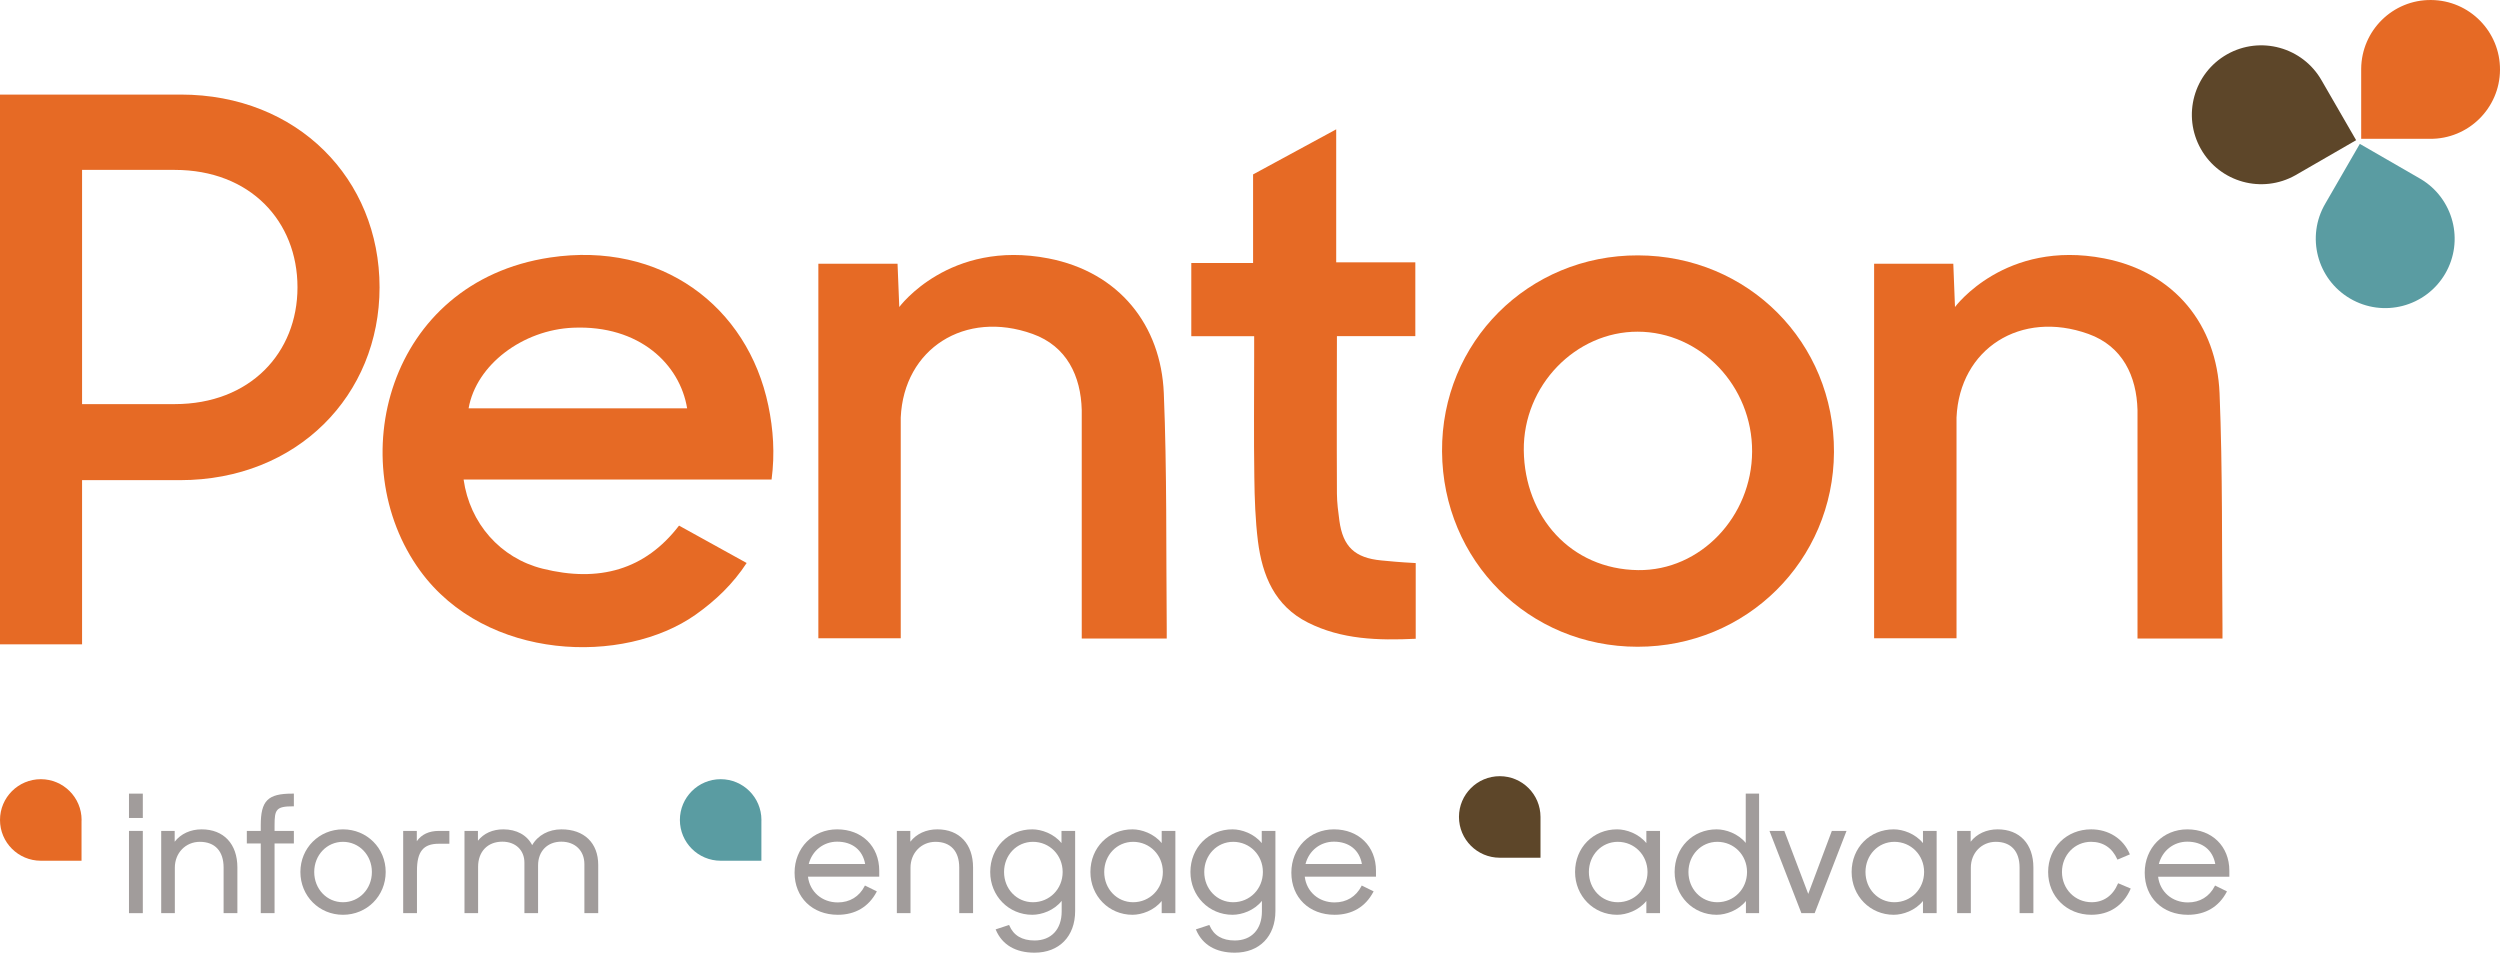 <svg version="1.1" xmlns="http://www.w3.org/2000/svg" xmlns:xlink="http://www.w3.org/1999/xlink" xmlns:a="http://ns.adobe.com/AdobeSVGViewerExtensions/3.0/" x="0px" y="0px" width="222px" height="87px" viewBox="0 0 222 87" overflow="visible" enable-background="new 0 0 222 87" xml:space="preserve">
<defs>
</defs>
<path fill="#E66A25" d="M222,6.213c0.027-3.407-2.714-6.189-6.121-6.212c-3.401-0.031-6.178,2.708-6.206,6.111v6.216
	c0,0,6.081,0,6.11,0C219.187,12.355,221.973,9.619,222,6.213"></path>
<path fill="#5D4629" d="M197.759,4.827c-2.958,1.679-3.998,5.441-2.319,8.407c1.677,2.963,5.437,3.998,8.403,2.322l5.381-3.107
	c0,0-3.042-5.268-3.057-5.294C204.486,4.19,200.722,3.15,197.759,4.827"></path>
<path fill="#5A9CA2" d="M208.684,26.508c2.935,1.726,6.71,0.748,8.44-2.188c1.724-2.934,0.741-6.711-2.19-8.438l-5.382-3.106
	c0,0-3.043,5.266-3.06,5.296C204.766,21.005,205.748,24.784,208.684,26.508"></path>
<rect x="11.453" y="70.474" fill="#A19C9B" width="1.229" height="2.162"></rect>
<rect x="11.453" y="73.785" fill="#A19C9B" width="1.229" height="7.303"></rect>
<path fill="#A19C9B" d="M17.905,73.646c-0.983,0-1.847,0.392-2.393,1.099v-0.96h-1.197v7.303h1.211v-4.04
	c0-1.308,0.957-2.294,2.222-2.294c1.341,0,2.108,0.833,2.108,2.28v4.054h1.224v-4.054C21.081,74.942,19.866,73.646,17.905,73.646"></path>
<path fill="#A19C9B" d="M23.155,73.277v0.508h-1.237v1.116h1.237v6.187h1.226v-6.187h1.715v-1.116h-1.715v-0.494
	c0-1.413,0.135-1.69,1.661-1.69h0.054v-1.127h-0.154C23.779,70.474,23.155,71.105,23.155,73.277"></path>
<path fill="#A19C9B" d="M30.456,73.646c-2.12,0-3.781,1.664-3.781,3.787c0,2.13,1.661,3.8,3.781,3.8c2.127,0,3.793-1.67,3.793-3.8
	C34.25,75.31,32.583,73.646,30.456,73.646 M30.456,80.118c-1.434,0-2.553-1.177-2.553-2.685c0-1.501,1.119-2.679,2.553-2.679
	c1.438,0,2.568,1.178,2.568,2.679C33.024,78.941,31.895,80.118,30.456,80.118z"></path>
<path fill="#A19C9B" d="M37.013,74.698v-0.913h-1.211v7.303h1.225v-3.779c0-1.693,0.562-2.384,1.934-2.384h0.943v-1.14H38.96
	C38.1,73.785,37.429,74.097,37.013,74.698"></path>
<path fill="#A19C9B" d="M49.859,73.646c-1.133,0-2.096,0.521-2.602,1.403c-0.462-0.899-1.39-1.403-2.565-1.403
	c-0.944,0-1.737,0.355-2.251,1.011v-0.873h-1.195v7.303h1.209v-4.114c0-1.353,0.846-2.233,2.152-2.233
	c1.172,0,1.961,0.748,1.961,1.861v4.486h1.213v-4.243c0-1.257,0.829-2.104,2.065-2.104c1.224,0,2.048,0.8,2.048,1.992v4.356h1.228
	v-4.285C53.123,74.852,51.87,73.646,49.859,73.646"></path>
<path fill="#A19C9B" d="M74.338,73.646c-2.156,0-3.78,1.654-3.78,3.848c0,2.201,1.581,3.739,3.838,3.739
	c1.55,0,2.741-0.705,3.443-2.031l0.024-0.048l-1.058-0.521l-0.024,0.048c-0.476,0.939-1.323,1.454-2.385,1.454
	c-1.402,0-2.484-0.94-2.649-2.285h6.329v-0.532C78.076,75.154,76.539,73.646,74.338,73.646 M74.338,74.74
	c1.343,0,2.269,0.739,2.487,1.983h-5.01C72.124,75.53,73.132,74.74,74.338,74.74z"></path>
<path fill="#A19C9B" d="M83.233,73.646c-0.986,0-1.851,0.392-2.397,1.099v-0.96H79.64v7.303h1.213v-4.04
	c0-1.308,0.955-2.294,2.222-2.294c1.34,0,2.105,0.833,2.105,2.28v4.054h1.228v-4.054C86.407,74.942,85.19,73.646,83.233,73.646"></path>
<path fill="#A19C9B" d="M94.261,74.867c-0.686-0.845-1.784-1.221-2.595-1.221c-2.129,0-3.735,1.63-3.735,3.787
	c0,2.13,1.642,3.8,3.735,3.8c0.833,0,1.938-0.383,2.611-1.237v0.939c0,1.591-0.924,2.58-2.409,2.58c-1.116,0-1.866-0.448-2.24-1.335
	l-0.02-0.044l-1.194,0.393l0.023,0.055c0.563,1.318,1.75,2.014,3.431,2.014c2.191,0,3.605-1.45,3.605-3.695v-7.117h-1.212V74.867
	 M91.725,80.118c-1.441,0-2.565-1.177-2.565-2.685c0-1.501,1.125-2.679,2.565-2.679c1.479,0,2.639,1.178,2.639,2.679
	C94.364,78.941,93.204,80.118,91.725,80.118z"></path>
<path fill="#A19C9B" d="M103.158,74.867c-0.687-0.845-1.783-1.221-2.594-1.221c-2.129,0-3.735,1.63-3.735,3.787
	c0,2.13,1.64,3.8,3.735,3.8c0.819,0,1.918-0.379,2.594-1.226v1.08h1.215v-7.303h-1.215V74.867 M100.622,80.118
	c-1.438,0-2.567-1.177-2.567-2.685c0-1.501,1.128-2.679,2.567-2.679c1.478,0,2.64,1.178,2.64,2.679
	C103.262,78.941,102.1,80.118,100.622,80.118z"></path>
<path fill="#A19C9B" d="M112.042,74.867c-0.687-0.845-1.782-1.221-2.595-1.221c-2.129,0-3.736,1.63-3.736,3.787
	c0,2.13,1.642,3.8,3.736,3.8c0.832,0,1.937-0.383,2.611-1.237v0.939c0,1.591-0.923,2.58-2.409,2.58
	c-1.114,0-1.867-0.448-2.239-1.335l-0.021-0.044l-1.194,0.393l0.025,0.055c0.563,1.318,1.752,2.014,3.43,2.014
	c2.19,0,3.607-1.45,3.607-3.695v-7.117h-1.214V74.867 M109.505,80.118c-1.437,0-2.567-1.177-2.567-2.685
	c0-1.501,1.131-2.679,2.567-2.679c1.479,0,2.64,1.178,2.64,2.679C112.145,78.941,110.984,80.118,109.505,80.118z"></path>
<path fill="#A19C9B" d="M118.452,73.646c-2.153,0-3.78,1.654-3.78,3.848c0,2.201,1.578,3.739,3.838,3.739
	c1.553,0,2.741-0.705,3.441-2.031l0.028-0.048l-1.06-0.521l-0.019,0.048c-0.48,0.939-1.328,1.454-2.39,1.454
	c-1.405,0-2.485-0.94-2.648-2.285h6.325v-0.532C122.187,75.154,120.651,73.646,118.452,73.646 M118.452,74.74
	c1.341,0,2.266,0.739,2.485,1.983h-5.008C116.237,75.53,117.247,74.74,118.452,74.74z"></path>
<path fill="#A19C9B" d="M146.197,74.867c-0.687-0.845-1.783-1.221-2.599-1.221c-2.128,0-3.732,1.63-3.732,3.787
	c0,2.13,1.64,3.8,3.732,3.8c0.822,0,1.918-0.379,2.599-1.226v1.08h1.213v-7.303h-1.213V74.867 M143.658,80.118
	c-1.438,0-2.565-1.177-2.565-2.685c0-1.501,1.126-2.679,2.565-2.679c1.482,0,2.642,1.178,2.642,2.679
	C146.3,78.941,145.141,80.118,143.658,80.118z"></path>
<path fill="#A19C9B" d="M155.022,74.852c-0.68-0.833-1.77-1.206-2.583-1.206c-2.126,0-3.732,1.63-3.732,3.787
	c0,2.13,1.636,3.8,3.732,3.8c0.822,0,1.92-0.379,2.6-1.226v1.08h1.168V70.474h-1.185V74.852 M152.497,80.118
	c-1.437,0-2.563-1.177-2.563-2.685c0-1.501,1.126-2.679,2.563-2.679c1.484,0,2.64,1.178,2.64,2.679
	C155.137,78.941,153.981,80.118,152.497,80.118z"></path>
<polyline fill="#A19C9B" points="160.572,79.379 158.462,73.821 158.453,73.785 157.129,73.785 159.949,81.051 159.962,81.088
	161.142,81.088 163.944,73.856 163.972,73.785 162.667,73.785 160.572,79.379 "></polyline>
<path fill="#A19C9B" d="M170.76,74.867c-0.689-0.845-1.781-1.221-2.596-1.221c-2.13,0-3.739,1.63-3.739,3.787
	c0,2.13,1.64,3.8,3.739,3.8c0.818,0,1.917-0.379,2.596-1.226v1.08h1.214v-7.303h-1.214V74.867 M168.22,80.118
	c-1.441,0-2.565-1.177-2.565-2.685c0-1.501,1.124-2.679,2.565-2.679c1.482,0,2.641,1.178,2.641,2.679
	C170.86,78.941,169.702,80.118,168.22,80.118z"></path>
<path fill="#A19C9B" d="M177.39,73.646c-0.987,0-1.852,0.396-2.396,1.099v-0.96h-1.198v7.303h1.214v-4.04
	c0-1.308,0.955-2.294,2.221-2.294c1.341,0,2.107,0.833,2.107,2.28v4.054h1.227v-4.054C180.564,74.942,179.347,73.646,177.39,73.646"></path>
<path fill="#A19C9B" d="M188.066,78.481c-0.448,1.059-1.274,1.636-2.326,1.636c-1.481,0-2.637-1.177-2.637-2.685
	c0-1.501,1.133-2.679,2.58-2.679c1.068,0,1.876,0.533,2.326,1.541l0.02,0.042l1.105-0.469l-0.023-0.047
	c-0.563-1.346-1.873-2.175-3.415-2.175c-2.18,0-3.822,1.63-3.822,3.787c0,2.166,1.648,3.8,3.833,3.8
	c1.601,0,2.833-0.812,3.479-2.279l0.021-0.051l-1.116-0.47L188.066,78.481"></path>
<path fill="#A19C9B" d="M197.966,77.318c0-2.164-1.537-3.671-3.734-3.671c-2.159,0-3.781,1.654-3.781,3.848
	c0,2.201,1.577,3.739,3.834,3.739c1.553,0,2.745-0.705,3.445-2.031l0.023-0.048l-1.058-0.521l-0.023,0.048
	c-0.477,0.939-1.322,1.454-2.387,1.454c-1.401,0-2.483-0.94-2.646-2.285h6.327V77.318 M194.231,74.74
	c1.34,0,2.264,0.739,2.485,1.983h-5.012C192.017,75.53,193.022,74.74,194.231,74.74z"></path>
<path fill="#E66A25" d="M7.246,72.813c0-2-1.625-3.621-3.621-3.621C1.624,69.192,0,70.813,0,72.813c0,1.999,1.624,3.62,3.625,3.62
	H7.24v-3.542C7.243,72.863,7.246,72.838,7.246,72.813"></path>
<path fill="#5A9CA2" d="M67.615,72.813c0-2-1.621-3.621-3.62-3.621c-1.999,0-3.621,1.621-3.621,3.621c0,1.999,1.622,3.62,3.621,3.62
	h3.617v-3.536C67.611,72.869,67.615,72.838,67.615,72.813"></path>
<path fill="#5D4629" d="M136.796,72.542c0-1.994-1.617-3.617-3.617-3.617c-2.001,0-3.623,1.623-3.623,3.617
	c0,2.004,1.622,3.624,3.623,3.624h3.617v-3.577C136.796,72.576,136.796,72.56,136.796,72.542"></path>
<path fill="#E66A25" d="M16.05,8.398H0v48.817h7.288V42.638h8.694c10.435,0,17.723-7.558,17.723-17.122
	C33.705,15.885,26.417,8.398,16.05,8.398 M15.516,35.885H7.288V15.087h8.228c6.688,0,10.901,4.543,10.901,10.429
	C26.417,31.333,22.204,35.885,15.516,35.885z"></path>
<path fill="#E66A25" d="M145.468,22.677c-9.747-0.031-17.485,7.706-17.414,17.417c0.064,9.708,7.708,17.34,17.367,17.338
	c9.671,0,17.391-7.654,17.436-17.286C162.903,30.41,155.232,22.706,145.468,22.677 M145.465,50.626
	c-5.986-0.071-10.082-4.756-10.153-10.632c-0.06-5.782,4.625-10.548,10.112-10.54c5.585,0.005,10.193,4.831,10.163,10.651
	C155.562,45.867,151.004,50.693,145.465,50.626z"></path>
<path fill="#E66A25" d="M103.346,34.91c-0.25-6.018-3.947-10.741-10.241-11.963c-8.819-1.707-13.249,4.316-13.249,4.316
	c-0.064-1.39-0.1-2.654-0.154-3.841H72.67v33.254h7.316V37.078c0.271-6.118,5.707-9.583,11.712-7.424
	c3.034,1.089,4.287,3.741,4.361,6.767v20.278h7.547c0,0,0.004-0.644,0-0.928C103.543,48.818,103.631,41.855,103.346,34.91"></path>
<path fill="#E66A25" d="M197.357,55.771c-0.064-6.953,0.023-13.916-0.261-20.861c-0.25-6.018-3.948-10.741-10.24-11.963
	c-8.82-1.707-13.253,4.316-13.253,4.316c-0.061-1.39-0.095-2.654-0.15-3.841h-7.032v33.254h7.318V37.078
	c0.271-6.118,5.707-9.583,11.711-7.424c3.034,1.089,4.285,3.741,4.361,6.767v20.278h7.546
	C197.357,56.699,197.36,56.055,197.357,55.771"></path>
<path fill="#E66A25" d="M118.936,46.231c-0.105-0.791-0.211-1.589-0.217-2.384c-0.026-4.252,0-13.999,0-13.999h6.962v-6.555h-7.026
	V11.484l-7.381,4.004v7.869h-5.487v6.498h5.583v1.873c0,3.553-0.038,7.104,0.015,10.653c0.024,1.9,0.088,3.804,0.321,5.684
	c0.385,3.044,1.493,5.74,4.436,7.218c2.996,1.507,6.214,1.598,9.574,1.44v-6.722c-1.616-0.087-2.158-0.152-3.054-0.234
	C120.305,49.542,119.25,48.544,118.936,46.231"></path>
<path fill="#E66A25" d="M48.837,22.868c-14.48,2.18-18.509,18.229-11.523,27.823c5.848,8.029,18.104,8.388,24.465,3.886
	c1.786-1.263,3.317-2.737,4.524-4.583l-6.004-3.32c-3.013,3.929-7.103,5.073-12.115,3.824c-3.758-0.938-6.469-4.03-7.016-7.915
	h27.348c0.304-2.323,0.148-4.459-0.287-6.559C66.391,27.178,58.683,21.389,48.837,22.868 M41.612,36.258
	c0.681-3.881,4.821-6.968,9.276-7.157c5.903-0.251,9.493,3.259,10.128,7.157H41.612z"></path>
</svg>